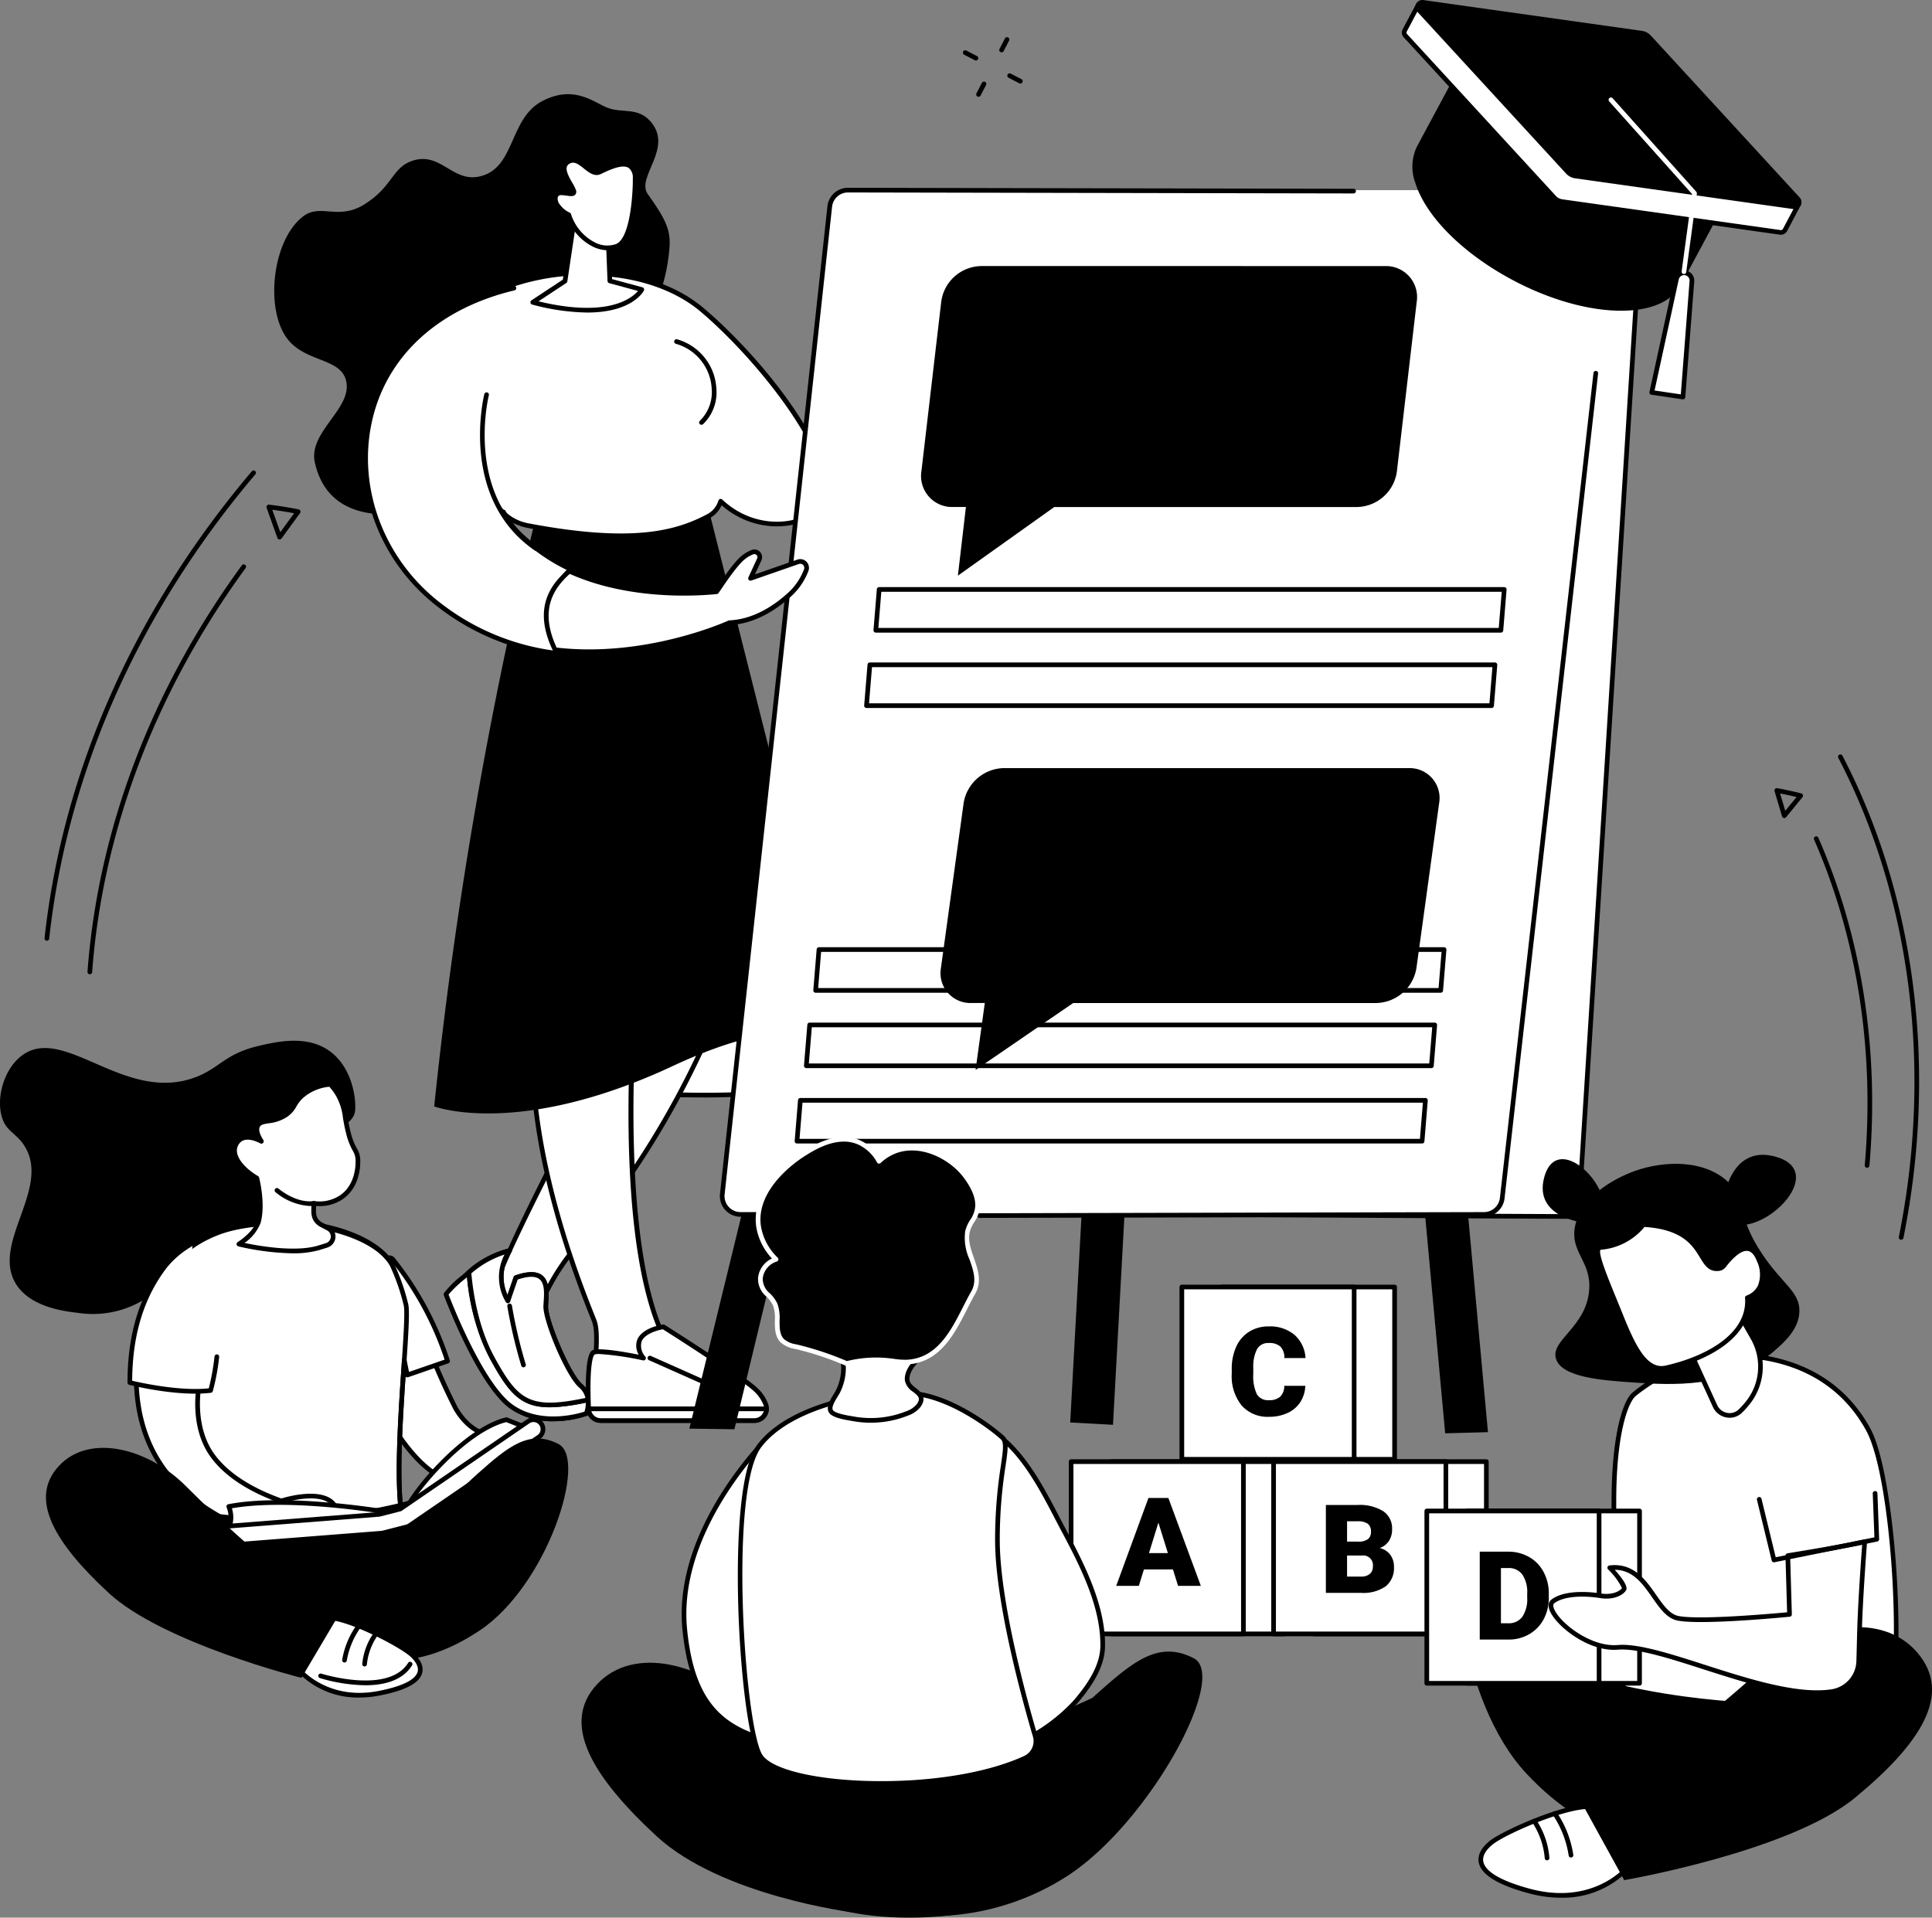 <svg id="Grupo_16" data-name="Grupo 16" xmlns="http://www.w3.org/2000/svg" xmlns:xlink="http://www.w3.org/1999/xlink" width="350" height="347.418" viewBox="0 0 350 347.418">
  <rect x="0" y="0" width="350" height="347.418" fill="#808080" stroke="none"/>
  <defs>
    <clipPath id="clip-path">
      <rect id="Rectángulo_303" data-name="Rectángulo 303" width="350" height="347.418" fill="none"/>
    </clipPath>
  </defs>
  <g id="Grupo_15" data-name="Grupo 15" clip-path="url(#clip-path)">
    <path id="Trazado_529" data-name="Trazado 529" d="M320.042,143.767c-5.453,6.205-4.053,5.051-13.018,12.751-8.035,6.9-34.154,17.258-37.989.089-1.261-5.647,7.021-9.865,5.632-14.952-1.174-4.3-8.139-3.057-11.216-8.37-3.358-5.8-1.82-17.276,3.469-21.291,3.129-2.375,6.333.745,10.978-2.1,5.356-3.285,5.054-6.79,8.906-8,5.066-1.587,7.164,3.983,12.077,2.876,6.571-1.48,5.246-10.611,11.5-13.74,5.876-2.94,9.3.488,11.893,1.375s5.267-.152,7.5,2.323c4.387,4.862-2.641,10.163-.422,13.245,3.371,4.684,4.139,6.61,3.932,9.615-1.051,15.243-13.241,26.181-13.241,26.181" transform="translate(-211.997 -72.801)"/>
    <path id="Trazado_530" data-name="Trazado 530" d="M466.667,971.858s59.727,8.6,64.929-3.331c0,0-2.163-8.941-15.558-10.043s-49.371,13.374-49.371,13.374" transform="translate(-378.072 -776.471)" fill="#fff"/>
    <path id="Trazado_531" data-name="Trazado 531" d="M503.623,973.488c-17.531,0-37.4-2.813-38.82-3.017a.423.423,0,0,1-.1-.811c1.473-.592,36.227-14.5,49.563-13.4,13.543,1.115,15.912,10.273,15.934,10.365a.423.423,0,0,1-.023.268c-2.223,5.1-13.767,6.6-26.557,6.6m-37.1-3.636c9.489,1.248,57.918,7.081,62.817-3.166-.336-1.147-2.979-8.585-15.145-9.586-11.586-.958-40.716,10.044-47.673,12.752" transform="translate(-376.268 -774.665)"/>
    <path id="Trazado_532" data-name="Trazado 532" d="M518.77,855.348S513.662,886.7,486.4,919.084a39.92,39.92,0,0,0-6.2,10.174l-.936,2.214s-6.406-1.107-7.43-4.26,24.832-50.867,24.832-50.867Z" transform="translate(-382.234 -692.964)" fill="#fff"/>
    <path id="Trazado_533" data-name="Trazado 533" d="M477.529,930.091a.436.436,0,0,1-.072-.006c-.272-.047-6.67-1.188-7.76-4.546-1.05-3.233,22.207-46.3,24.862-51.2a.42.42,0,0,1,.08-.1l22.105-21a.422.422,0,0,1,.708.374c-.052.314-5.439,31.841-32.465,63.939a39.464,39.464,0,0,0-6.133,10.066l-.937,2.213a.422.422,0,0,1-.389.258M495.27,874.8c-9.962,18.386-25.469,48.3-24.769,50.476.809,2.489,5.486,3.638,6.773,3.909l.8-1.9a40.311,40.311,0,0,1,6.265-10.281c23.784-28.249,30.713-56.025,32.025-62.245Z" transform="translate(-380.499 -691.161)"/>
    <path id="Trazado_534" data-name="Trazado 534" d="M444.351,1202.6l1.443-4.209c6.452-2.247,5.525,2.615,5.413,5.151s4.031,12.486,6.325,14.437,1.025,5.021,1.025,5.021-7.786,2.861-13.579-1.254-10.07-21.342-10.07-21.342c3.186-5.49,9.744-6.9,9.744-6.9a8.391,8.391,0,0,0-.3,9.1" transform="translate(-352.342 -966.916)"/>
    <path id="Trazado_535" data-name="Trazado 535" d="M450.778,1222.6a13.385,13.385,0,0,1-7.849-2.314c-5.853-4.159-10.06-20.875-10.236-21.585a.425.425,0,0,1,.045-.314c3.242-5.587,9.746-7.046,10.021-7.105a.423.423,0,0,1,.424.671,7.864,7.864,0,0,0-.712,7.763l1.12-3.266a.422.422,0,0,1,.261-.262c2.277-.793,3.876-.8,4.89-.03,1.382,1.053,1.235,3.274,1.127,4.9-.016.248-.032.484-.042.7-.105,2.408,3.993,12.239,6.176,14.1,2.5,2.125,1.156,5.47,1.142,5.5a.423.423,0,0,1-.245.235,19.344,19.344,0,0,1-6.12,1.007m-17.222-23.936c.459,1.778,4.563,17.168,9.862,20.933,5.059,3.6,11.818,1.649,13.007,1.264a4.014,4.014,0,0,0-.971-4.363c-2.432-2.068-6.59-12.107-6.474-14.778.01-.224.026-.467.043-.721.1-1.51.226-3.39-.8-4.167-.735-.56-2.049-.529-3.906.09l-1.376,4.013a.423.423,0,0,1-.766.073,8.824,8.824,0,0,1-.244-8.61c-1.9.625-6.044,2.375-8.38,6.267" transform="translate(-350.538 -965.116)"/>
    <path id="Trazado_536" data-name="Trazado 536" d="M433.962,1229.779c-2.937-5.372-3.912-11.719-4.235-15.517-.883.822-3.481,2.8-4.156,3.965,0,0,6.05,16.224,11.843,20.34s13.579,1.254,13.579,1.254a5.573,5.573,0,0,0,.315-2.491c-10.91,2.356-13.01.381-17.346-7.552" transform="translate(-344.778 -983.739)" fill="#fff"/>
    <path id="Trazado_537" data-name="Trazado 537" d="M443.215,1239.421a13.382,13.382,0,0,1-7.849-2.314c-5.831-4.143-11.745-19.869-11.994-20.537a.422.422,0,0,1,.03-.36,17.279,17.279,0,0,1,3.253-3.215c.4-.341.754-.636.98-.847a.422.422,0,0,1,.709.273c.29,3.4,1.218,9.923,4.185,15.35,4.354,7.965,6.434,9.6,16.886,7.341a.43.43,0,0,1,.335.07.424.424,0,0,1,.174.295,5.977,5.977,0,0,1-.344,2.7.422.422,0,0,1-.245.236,19.344,19.344,0,0,1-6.12,1.007m-18.977-22.95c.711,1.853,6.337,16.194,11.617,19.946,5.055,3.593,11.807,1.652,13,1.265a5.4,5.4,0,0,0,.254-1.641c-10.53,2.206-12.867.294-17.327-7.864a40.159,40.159,0,0,1-4.208-14.856l-.379.321a20.643,20.643,0,0,0-2.962,2.829" transform="translate(-342.974 -981.935)"/>
    <path id="Trazado_538" data-name="Trazado 538" d="M469.043,1220.506a3.8,3.8,0,0,0-1.34-2.53c-2.294-1.951-6.437-11.9-6.326-14.437s1.039-7.4-5.413-5.151l-1.443,4.209a8.391,8.391,0,0,1,.3-9.1,17.469,17.469,0,0,0-7.361,3.942c.323,3.8,1.3,10.145,4.235,15.517,4.336,7.932,6.437,9.907,17.346,7.551" transform="translate(-362.513 -966.916)" fill="#fff"/>
    <path id="Trazado_539" data-name="Trazado 539" d="M460.3,1220.067c-5.287,0-7.435-2.606-10.773-8.713-2.888-5.284-3.925-11.446-4.285-15.683a.422.422,0,0,1,.133-.345,17.728,17.728,0,0,1,7.56-4.046.423.423,0,0,1,.424.671,7.866,7.866,0,0,0-.712,7.764l1.119-3.266a.422.422,0,0,1,.261-.262c2.276-.793,3.876-.8,4.89-.03,1.383,1.054,1.235,3.274,1.127,4.9-.017.248-.032.484-.042.7-.105,2.408,3.993,12.24,6.176,14.1a4.207,4.207,0,0,1,1.486,2.8.423.423,0,0,1-.331.462,34.506,34.506,0,0,1-7.033.95m-14.2-24.261c.309,3.455,1.259,9.824,4.167,15.144,4.3,7.865,6.382,9.555,16.493,7.425a3.352,3.352,0,0,0-1.131-1.879c-2.432-2.068-6.59-12.107-6.474-14.778.01-.225.026-.467.043-.721.1-1.51.226-3.389-.8-4.167-.735-.56-2.049-.53-3.906.09l-1.375,4.013a.423.423,0,0,1-.766.073,8.824,8.824,0,0,1-.243-8.612,17.2,17.2,0,0,0-6.011,3.413" transform="translate(-360.71 -965.112)"/>
    <path id="Trazado_540" data-name="Trazado 540" d="M487,1255.589a.423.423,0,0,1-.4-.3,88.629,88.629,0,0,1-2.526-10.754.422.422,0,1,1,.834-.133,87.5,87.5,0,0,0,2.5,10.635.423.423,0,0,1-.278.53.434.434,0,0,1-.126.019" transform="translate(-392.167 -1007.872)"/>
    <path id="Trazado_541" data-name="Trazado 541" d="M519.343,986.505c-.454-.2.528-5.92-.32-8.343s-10.648-24.408-11.3-47.361,19.262-18.665,19.262-18.665-5.65,53.5,6.161,71.676c0,0-3.948,7.043-13.8,2.693" transform="translate(-411.322 -738.714)" fill="#fff"/>
    <path id="Trazado_542" data-name="Trazado 542" d="M523.521,986.486a15.245,15.245,0,0,1-6.153-1.445c-.436-.192-.426-.7-.312-2.813.1-1.866.238-4.421-.237-5.777-.087-.249-.279-.731-.546-1.4-6.763-16.924-10.388-32.431-10.776-46.091-.209-7.382,1.664-12.771,5.569-16.017,5.792-4.815,13.864-3.147,14.2-3.074a.422.422,0,0,1,.331.458c-.056.533-5.5,53.554,6.1,71.4a.423.423,0,0,1,.014.437,9.6,9.6,0,0,1-8.189,4.319m-5.67-2.157c8.422,3.644,12.25-1.243,12.991-2.365-11.173-17.674-6.651-66.083-6.122-71.333-1.637-.261-8.325-1.022-13.119,2.967-3.691,3.072-5.461,8.233-5.259,15.339.385,13.56,3.99,28.97,10.716,45.8.27.677.466,1.166.559,1.432.53,1.513.387,4.165.283,6.1a17.907,17.907,0,0,0-.049,2.056" transform="translate(-409.517 -736.862)"/>
    <path id="Trazado_543" data-name="Trazado 543" d="M593.437,1280.162a7.235,7.235,0,0,0-1.886-2.707c-2.812-2.578-16.661-11.318-16.661-11.318s-6.923,1-3.588,5.668c0,0-7.182-1.534-8.924-1.081-1.28.333-1.165,6.865-1.014,10.311a2.186,2.186,0,0,0,2.187,2.09H591.39a2.184,2.184,0,0,0,2.047-2.964" transform="translate(-454.718 -1025.767)" fill="#fff"/>
    <path id="Trazado_544" data-name="Trazado 544" d="M589.57,1281.746H561.731a2.605,2.605,0,0,1-2.61-2.494c-.45-10.275.843-10.611,1.33-10.738,1.454-.378,6.082.465,8.161.879a3.165,3.165,0,0,1-.248-2.76c.918-2.152,4.494-2.695,4.646-2.716a.423.423,0,0,1,.286.061c.567.358,13.912,8.79,16.721,11.364a7.676,7.676,0,0,1,1.994,2.864h0a2.579,2.579,0,0,1-.275,2.4,2.62,2.62,0,0,1-2.166,1.145m-28.1-12.486a3.427,3.427,0,0,0-.809.073c-.385.127-1.028,2.357-.7,9.883a1.762,1.762,0,0,0,1.765,1.686H589.57a1.776,1.776,0,0,0,1.468-.776,1.712,1.712,0,0,0,.186-1.611,6.832,6.832,0,0,0-1.779-2.549c-2.6-2.387-15.015-10.268-16.464-11.186-.647.12-3.2.685-3.841,2.187a2.9,2.9,0,0,0,.686,2.792.423.423,0,0,1-.432.659,52.8,52.8,0,0,0-7.921-1.157" transform="translate(-452.899 -1023.964)"/>
    <path id="Trazado_545" data-name="Trazado 545" d="M561.738,1344.427c0,.012,0,.024,0,.036a2.187,2.187,0,0,0,2.187,2.09h27.839a2.2,2.2,0,0,0,2.195-2.126Z" transform="translate(-455.094 -1089.193)" fill="#fff"/>
    <path id="Trazado_546" data-name="Trazado 546" d="M589.969,1345.171H562.13a2.605,2.605,0,0,1-2.609-2.494.465.465,0,0,1,.116-.329.439.439,0,0,1,.3-.148h32.222a.423.423,0,0,1,.423.434,2.628,2.628,0,0,1-2.617,2.536m-29.539-2.125a1.763,1.763,0,0,0,1.7,1.28h27.839a1.785,1.785,0,0,0,1.7-1.28Z" transform="translate(-453.297 -1087.39)"/>
    <path id="Trazado_547" data-name="Trazado 547" d="M631.8,1300.577a.418.418,0,0,1-.171-.037l-13.4-5.964a.422.422,0,0,1,.344-.772l13.395,5.964a.423.423,0,0,1-.172.809" transform="translate(-500.662 -1048.151)"/>
    <path id="Trazado_548" data-name="Trazado 548" d="M432.964,480.4a804.009,804.009,0,0,0-18.629,107.612s15.171,5.78,43.165-7.291,31.7-1.1,31.7-1.1L463.686,478.387Z" transform="translate(-335.675 -387.567)"/>
    <path id="Trazado_549" data-name="Trazado 549" d="M512.782,298.683c-2.8-11.185-14.923-25-22.945-31.731-5.217-4.377-11.73-5.807-15.648-6.272a41.1,41.1,0,0,0-26.483,5.281l4.276,34.055c.42,3.207,3.189,5.475,6.367,6.077,19.65,3.72,27.329,1.137,32.685-1.694a4.544,4.544,0,0,0,2.23-2.719c8.36,7.881,21.031,3.045,19.52-3" transform="translate(-362.71 -210.875)" fill="#fff"/>
    <path id="Trazado_550" data-name="Trazado 550" d="M473.374,306.576a91.956,91.956,0,0,1-16.908-1.854c-3.6-.681-6.292-3.268-6.707-6.437l-4.276-34.057a.422.422,0,0,1,.185-.4,41.9,41.9,0,0,1,26.776-5.347c4.392.522,10.717,2.051,15.861,6.367,7.679,6.442,20.162,20.268,23.084,31.952.56,2.241-.638,4.476-3.205,5.98-4.252,2.492-11.215,2.506-16.547-2.149a4.93,4.93,0,0,1-2.211,2.361c-3.675,1.943-8.253,3.589-16.052,3.59m-27.019-42.187,4.242,33.788c.367,2.8,2.789,5.1,6.026,5.714,18.947,3.588,26.773,1.326,32.408-1.652a4.111,4.111,0,0,0,2.023-2.468.423.423,0,0,1,.694-.185c5.085,4.793,11.9,4.866,16.008,2.459,2.225-1.3,3.276-3.19,2.812-5.046-2.852-11.407-15.5-25.381-22.807-31.51-5.248-4.4-11.918-5.76-15.427-6.176a41.252,41.252,0,0,0-25.981,5.075" transform="translate(-360.907 -209.09)"/>
    <path id="Trazado_551" data-name="Trazado 551" d="M648.178,339.195a.423.423,0,0,1-.278-.741,7.252,7.252,0,0,0,2.13-5.77,8.936,8.936,0,0,0-6.487-8.162.423.423,0,0,1,.178-.826,9.807,9.807,0,0,1,7.151,8.909,7.975,7.975,0,0,1-2.416,6.486.421.421,0,0,1-.278.1" transform="translate(-521.098 -262.235)"/>
    <path id="Trazado_552" data-name="Trazado 552" d="M522.015,217.085l.314,8.018,5.793,1.569s-3.363,6.543-19.757,2.307l5.841-3.858,1.51-10.085Z" transform="translate(-411.854 -174.212)" fill="#fff"/>
    <path id="Trazado_553" data-name="Trazado 553" d="M516.43,229.032a40.212,40.212,0,0,1-9.975-1.448.422.422,0,0,1-.127-.761l5.684-3.754,1.482-9.9a.423.423,0,0,1,.549-.339l6.3,2.05a.422.422,0,0,1,.291.385l.3,7.707,5.493,1.488a.423.423,0,0,1,.265.6c-.109.211-2.164,3.971-10.264,3.971M507.6,227c12.578,3.027,16.916-.567,18.027-1.881l-5.208-1.411a.422.422,0,0,1-.312-.391l-.3-7.723-5.544-1.8-1.436,9.592a.422.422,0,0,1-.185.29Z" transform="translate(-410.049 -172.409)"/>
    <path id="Trazado_554" data-name="Trazado 554" d="M544.269,156.173c-.19-4.238-4.556-1.939-6.417-1.074s-3.491-3.01-5.6-1.909.452,4.006.878,5.268-2.011,0-2.88.576c-.573.38-.671,1.265.128,2.319a4.848,4.848,0,0,0,1.873,1.5c1.156,3.823,5.266,7,8.67,5.715,3.427-1.291,3.358-12.234,3.351-12.4" transform="translate(-429.216 -123.947)" fill="#fff"/>
    <path id="Trazado_555" data-name="Trazado 555" d="M537.5,167.483a6.226,6.226,0,0,1-2.754-.688,9.5,9.5,0,0,1-4.646-5.43,5.415,5.415,0,0,1-1.865-1.557,2.543,2.543,0,0,1-.64-1.966,1.423,1.423,0,0,1,.616-.96,2.936,2.936,0,0,1,1.943-.135,4.849,4.849,0,0,0,.779.073l-.009-.027a7.9,7.9,0,0,0-.572-1.111c-.624-1.09-1.4-2.445-1.076-3.548a1.838,1.838,0,0,1,.975-1.12c1.345-.7,2.523.244,3.47,1,.931.747,1.54,1.182,2.15.9l.307-.144c1.49-.7,3.982-1.879,5.515-.956a2.893,2.893,0,0,1,1.2,2.538h0c.006.135.138,11.394-3.624,12.811a4.98,4.98,0,0,1-1.765.319m-8.358-9.986a.9.9,0,0,0-.464.09.572.572,0,0,0-.25.4,1.757,1.757,0,0,0,.481,1.314,4.471,4.471,0,0,0,1.691,1.362.424.424,0,0,1,.251.271,8.747,8.747,0,0,0,4.271,5.106,4.832,4.832,0,0,0,3.846.336c2.8-1.055,3.128-10.219,3.078-11.984a2.13,2.13,0,0,0-.788-1.851c-1.144-.689-3.469.407-4.717,1l-.311.146c-1.131.526-2.142-.288-3.035-1-1.054-.845-1.752-1.329-2.55-.913a1.011,1.011,0,0,0-.555.608c-.222.757.483,1.99,1,2.89a8.084,8.084,0,0,1,.639,1.26.847.847,0,0,1-.088.856c-.321.386-.913.3-1.6.205a6.816,6.816,0,0,0-.893-.087" transform="translate(-427.411 -122.146)"/>
    <path id="Trazado_556" data-name="Trazado 556" d="M1356.118,1115.813l7.748-.211-5.389-58.836-7.734.681Z" transform="translate(-1094.309 -856.143)"/>
    <rect id="Rectángulo_294" data-name="Rectángulo 294" width="57.453" height="7.764" transform="translate(193.877 257.706) rotate(-86.87)"/>
    <path id="Trazado_557" data-name="Trazado 557" d="M657.819,1117.688l8.165.109,13.449-55.857-7.548-1.817Z" transform="translate(-532.935 -858.863)"/>
    <path id="Trazado_558" data-name="Trazado 558" d="M815.112,368.125c31.281.221,59.013.328,59.013.328a2.04,2.04,0,0,0,1.945-1.906l11.287-178.962c.077-1.21-5.343-4.875-6.556-4.821l-135.272,1.39c-1.041.047.984,5.447.918,6.485L728.259,366.679c-.044.682,46.375,1.159,86.853,1.445" transform="translate(-590.002 -148.066)" fill="#fff"/>
    <path id="Trazado_559" data-name="Trazado 559" d="M872.342,367.071c-.3,0-28.112-.109-59.035-.328-86.262-.61-86.864-1.255-87.153-1.565a.463.463,0,0,1-.119-.33l18.189-176.057a14.012,14.012,0,0,0-.495-2.232c-.614-2.326-.956-3.78-.531-4.358a.659.659,0,0,1,.51-.274l135.286-1.39h.04c1.21,0,4.7,2.348,6.072,3.747.62.632.9,1.116.871,1.524L874.691,364.769a2.459,2.459,0,0,1-2.348,2.3m-145.429-2.5c2.152.3,17.049.837,86.4,1.327,30.923.219,58.735.327,59.012.328a1.611,1.611,0,0,0,1.522-1.51l11.286-178.962s-.007-.281-.79-1.035c-1.6-1.538-4.588-3.337-5.307-3.337h-.018L743.859,182.77a15.093,15.093,0,0,0,.688,3.572,11.158,11.158,0,0,1,.519,2.518Z" transform="translate(-588.199 -146.262)"/>
    <path id="Trazado_560" data-name="Trazado 560" d="M692.49,367.007H827.168a3.324,3.324,0,0,0,3.3-2.964l19.463-178.924a3.323,3.323,0,0,0-3.3-3.683H711.953a3.324,3.324,0,0,0-3.3,2.964L689.185,363.324a3.324,3.324,0,0,0,3.3,3.683" transform="translate(-558.33 -146.99)" fill="#fff"/>
    <path id="Trazado_561" data-name="Trazado 561" d="M932.76,507.415a.423.423,0,0,1,0-.845l91.415-.208a2.9,2.9,0,0,0,2.885-2.588l16.949-149.431a.417.417,0,0,1,.467-.372.422.422,0,0,1,.372.467L1027.9,503.866a3.739,3.739,0,0,1-3.724,3.34l-91.414.208Z" transform="translate(-755.337 -286.767)"/>
    <path id="Trazado_562" data-name="Trazado 562" d="M733.1,365.627H690.688a3.747,3.747,0,0,1-3.725-4.152l19.463-178.924a3.74,3.74,0,0,1,3.724-3.341l91.61.179a.423.423,0,0,1,0,.845h0l-91.609-.179a2.9,2.9,0,0,0-2.883,2.588L687.8,361.567a2.9,2.9,0,0,0,2.884,3.215H733.1a.423.423,0,1,1,0,.845" transform="translate(-556.528 -145.188)"/>
    <path id="Trazado_563" data-name="Trazado 563" d="M889.75,912.178H776.509a.423.423,0,0,1-.421-.457l.607-7.4a.423.423,0,0,1,.421-.388H890.356a.423.423,0,0,1,.421.457l-.606,7.4a.423.423,0,0,1-.421.388m-112.783-.845H889.36l.538-6.552H777.5Z" transform="translate(-628.749 -732.327)"/>
    <path id="Trazado_564" data-name="Trazado 564" d="M880.858,984.117H767.618a.423.423,0,0,1-.421-.457l.606-7.4a.423.423,0,0,1,.421-.388H881.465a.423.423,0,0,1,.421.457l-.607,7.4a.423.423,0,0,1-.422.388m-112.782-.845H880.469l.537-6.553H768.613Z" transform="translate(-621.546 -790.608)"/>
    <path id="Trazado_565" data-name="Trazado 565" d="M871.965,1056.056H758.724a.423.423,0,0,1-.421-.457l.607-7.4a.423.423,0,0,1,.421-.388H872.571a.423.423,0,0,1,.421.457l-.606,7.4a.423.423,0,0,1-.421.388m-112.783-.845H871.575l.537-6.552H759.719Z" transform="translate(-614.34 -848.89)"/>
    <path id="Trazado_566" data-name="Trazado 566" d="M947.179,568.523H833.938a.423.423,0,0,1-.421-.457l.606-7.4a.423.423,0,0,1,.421-.388H947.785a.423.423,0,0,1,.421.457l-.606,7.4a.423.423,0,0,1-.421.388M834.4,567.678H946.789l.538-6.552H834.933Z" transform="translate(-675.275 -453.913)"/>
    <path id="Trazado_567" data-name="Trazado 567" d="M938.287,640.458H825.047a.422.422,0,0,1-.421-.457l.606-7.4a.423.423,0,0,1,.421-.388H938.894a.423.423,0,0,1,.421.457l-.606,7.4a.423.423,0,0,1-.421.388m-112.782-.845H937.9l.537-6.552H826.042Z" transform="translate(-668.072 -512.192)"/>
    <path id="Trazado_568" data-name="Trazado 568" d="M386.109,325.845a32.521,32.521,0,0,1-8.366-5.518c-13.773-11.985,3.433-31.379,3.433-31.379l-5.367-14.023c-32.666,7.8-33.573,42.343-13.229,57.637a43.16,43.16,0,0,0,21.943,8.625c-3.907-7.614-1.124-12.812,1.586-15.341" transform="translate(-282.711 -222.731)" fill="#fff"/>
    <path id="Trazado_569" data-name="Trazado 569" d="M382.664,339.805l-.038,0a43.339,43.339,0,0,1-22.159-8.708c-10.578-7.952-15.735-21.153-13.14-33.63,2.563-12.32,12.231-21.344,26.524-24.757a.423.423,0,1,1,.2.822c-13.962,3.334-23.4,12.121-25.893,24.106-2.53,12.158,2.5,25.026,12.82,32.782a42.6,42.6,0,0,0,20.974,8.467c-3.629-7.7-.464-12.6,1.562-14.709a33.919,33.919,0,0,1-7.9-5.336,16.283,16.283,0,0,1-3.93-4.964.423.423,0,1,1,.756-.379,15.438,15.438,0,0,0,3.729,4.705,31.948,31.948,0,0,0,8.252,5.448.423.423,0,0,1,.124.7c-1.853,1.729-5.707,6.637-1.5,14.84a.422.422,0,0,1-.376.615" transform="translate(-280.851 -220.927)"/>
    <path id="Trazado_570" data-name="Trazado 570" d="M566.9,528.373l-8.625,3,1.587-3.435a.974.974,0,0,0-1.219-1.323,6.146,6.146,0,0,0-1.6.915c-1.7,1.3-4.712,6.043-4.917,6.266-3.782.388-15.983,1.14-26.668-3.732-2.78,2.451-6.276,6.518-2.587,14.24,16.75,1.99,31.577-4.9,31.577-4.9,4.549-.189,8.381-2.8,10.869-5.056a11.649,11.649,0,0,0,3.045-4.446,1.163,1.163,0,0,0-1.459-1.53" transform="translate(-422.315 -426.591)" fill="#fff"/>
    <path id="Trazado_571" data-name="Trazado 571" d="M527.159,543.277a52.6,52.6,0,0,1-6.208-.36.423.423,0,0,1-.331-.238c-3.685-7.714-.5-11.929,2.689-14.739a.423.423,0,0,1,.455-.068c10.469,4.773,22.522,4.083,26.265,3.715.078-.112.2-.29.324-.475.946-1.392,3.16-4.651,4.565-5.725a6.613,6.613,0,0,1,1.714-.976,1.4,1.4,0,0,1,1.748,1.9l-1.17,2.532,7.685-2.676a1.561,1.561,0,0,1,1.653.392,1.585,1.585,0,0,1,.339,1.689,12,12,0,0,1-3.155,4.606c-2.465,2.235-6.378,4.937-11.053,5.161a68.143,68.143,0,0,1-25.52,5.264m-5.875-1.172c16.337,1.86,30.971-4.826,31.117-4.894a.432.432,0,0,1,.161-.039c4.459-.186,8.227-2.793,10.6-4.947a11.159,11.159,0,0,0,2.935-4.285.738.738,0,0,0-.159-.8.716.716,0,0,0-.767-.181l-8.625,3a.423.423,0,0,1-.523-.576l1.587-3.435a.551.551,0,0,0-.69-.749,5.76,5.76,0,0,0-1.491.853c-1.3.991-3.456,4.171-4.379,5.529-.327.481-.424.623-.485.689a.424.424,0,0,1-.268.134c-3.538.363-15.853,1.162-26.635-3.654-2.865,2.587-5.59,6.442-2.381,13.35" transform="translate(-420.444 -424.783)"/>
    <path id="Trazado_572" data-name="Trazado 572" d="M468.178,403.035a.422.422,0,0,1-.239-.074c-13.778-9.483-9.149-28.137-9.1-28.325a.423.423,0,0,1,.818.211c-.047.181-4.526,18.273,8.761,27.417a.423.423,0,0,1-.24.771" transform="translate(-371.093 -303.256)"/>
    <path id="Trazado_573" data-name="Trazado 573" d="M1359.132,59.5l-8.281,15.414c-3.359,6.331,4.453,16.991,17.447,23.81s26.251,7.213,29.609.882l8.281-15.414Z" transform="translate(-1093.766 -48.204)"/>
    <path id="Trazado_574" data-name="Trazado 574" d="M1385.633,102.695c-5.575,0-12.512-1.811-19.352-5.4-9.163-4.808-16.039-11.624-17.945-17.789a8.4,8.4,0,0,1,.321-6.594l8.283-15.416a.423.423,0,0,1,.568-.174l47.056,24.691a.422.422,0,0,1,.176.574L1396.459,98c-1.664,3.138-5.66,4.693-10.826,4.693m-28.147-44.429L1349.4,73.31a7.59,7.59,0,0,0-.26,5.946c1.815,5.867,8.7,12.654,17.531,17.29,12.767,6.7,25.795,7.174,29.04,1.058l8.08-15.04Z" transform="translate(-1091.945 -46.401)"/>
    <path id="Trazado_575" data-name="Trazado 575" d="M1401.759,35.7l-18.706-22.9a2.355,2.355,0,0,0-1.406-.738L1352.08,9.633l-9.608-5.041-2.459,4.636a.82.82,0,0,0,.121.956l26.953,29.325a2.356,2.356,0,0,0,1.406.738l39.553,5.572a.829.829,0,0,0,.861-.44l2.459-4.636Z" transform="translate(-1085.535 -3.72)" fill="#fff"/>
    <path id="Trazado_576" data-name="Trazado 576" d="M1406.367,44.446a1.294,1.294,0,0,1-.182-.013l-39.553-5.571a2.787,2.787,0,0,1-1.658-.87L1338.02,8.666a1.242,1.242,0,0,1-.183-1.44l2.459-4.636a.424.424,0,0,1,.57-.176l9.531,5,29.482,2.421a2.8,2.8,0,0,1,1.682.873l18.668,22.854,9.531,5a.423.423,0,0,1,.177.572l-2.459,4.636a1.25,1.25,0,0,1-1.111.673M1340.845,3.358l-2.262,4.264a.4.4,0,0,0,.059.471L1365.6,37.42a1.936,1.936,0,0,0,1.154.605L1406.3,43.6a.411.411,0,0,0,.429-.219l2.26-4.261-9.232-4.844a.42.42,0,0,1-.131-.107l-18.706-22.9a1.927,1.927,0,0,0-1.137-.587l-29.544-2.425a.427.427,0,0,1-.162-.047Z" transform="translate(-1083.732 -1.917)"/>
    <path id="Trazado_577" data-name="Trazado 577" d="M1421.741,37.87,1394.788,8.544a2.355,2.355,0,0,0-1.406-.738l-39.554-5.572a.84.84,0,0,0-.74,1.4l26.953,29.326a2.356,2.356,0,0,0,1.406.738L1421,39.266a.84.84,0,0,0,.74-1.4" transform="translate(-1096.03 -1.803)"/>
    <path id="Trazado_578" data-name="Trazado 578" d="M1419.322,37.894a1.324,1.324,0,0,1-.182-.013l-39.553-5.572a2.781,2.781,0,0,1-1.658-.87L1350.975,2.114a1.244,1.244,0,0,1-.185-1.435,1.253,1.253,0,0,1,1.3-.665l39.554,5.572a2.785,2.785,0,0,1,1.659.87l26.953,29.326a1.263,1.263,0,0,1-.928,2.113M1351.9.845a.41.41,0,0,0-.362.226.4.4,0,0,0,.059.47l26.953,29.325a1.934,1.934,0,0,0,1.154.605l39.554,5.572a.412.412,0,0,0,.43-.221.4.4,0,0,0-.059-.47L1392.675,7.027a1.939,1.939,0,0,0-1.153-.605L1351.967.85a.5.5,0,0,0-.068,0" transform="translate(-1094.228 0)"/>
    <path id="Trazado_579" data-name="Trazado 579" d="M1582.241,260.326a1.418,1.418,0,0,0-1.59,1.1l-4.478,20.554,5.651.828,1.621-20.973a1.417,1.417,0,0,0-1.205-1.513" transform="translate(-1276.943 -210.892)" fill="#fff"/>
    <path id="Trazado_580" data-name="Trazado 580" d="M1580.02,281.429a.418.418,0,0,1-.061,0l-5.651-.828a.423.423,0,0,1-.352-.508l4.478-20.554a1.838,1.838,0,0,1,3.63.533l-1.621,20.973a.423.423,0,0,1-.421.39m-5.142-1.6,4.756.7L1581.22,260a.993.993,0,0,0-1.961-.287Z" transform="translate(-1275.139 -209.087)"/>
    <path id="Trazado_581" data-name="Trazado 581" d="M1548.664,125.031a.444.444,0,0,1-.057,0,.423.423,0,0,1-.362-.476l1.9-14-15.016-16.791a.423.423,0,1,1,.63-.564L1550.9,110.13a.422.422,0,0,1,.1.338l-1.922,14.2a.422.422,0,0,1-.418.366" transform="translate(-1243.6 -75.387)" fill="#fff"/>
    <path id="Trazado_582" data-name="Trazado 582" d="M42.931,534.073l-.046,0a.423.423,0,0,1-.374-.466c3.3-30.251,16.291-59.5,37.56-84.592a.423.423,0,0,1,.645.546c-21.16,24.96-34.08,54.054-37.364,84.137a.422.422,0,0,1-.42.377" transform="translate(-34.438 -363.648)"/>
    <path id="Trazado_583" data-name="Trazado 583" d="M83.91,612.821h-.032a.423.423,0,0,1-.39-.453c1.916-25.746,11.585-51.207,27.96-73.629a.423.423,0,0,1,.683.5c-16.283,22.294-25.9,47.6-27.8,73.193a.423.423,0,0,1-.421.391" transform="translate(-67.637 -436.321)"/>
    <path id="Trazado_584" data-name="Trazado 584" d="M256.651,487.875a.366.366,0,0,1-.06,0,.422.422,0,0,1-.338-.276l-1.956-5.461a.423.423,0,0,1,.446-.562c2.674.308,5.334.85,5.361.855a.423.423,0,0,1,.257.663l-3.368,4.612a.424.424,0,0,1-.341.173m-1.327-5.381,1.456,4.065,2.506-3.431c-.83-.156-2.352-.426-3.962-.635" transform="translate(-206 -390.145)"/>
    <path id="Trazado_585" data-name="Trazado 585" d="M1812.342,1153.185a.4.4,0,0,1-.083-.008.422.422,0,0,1-.331-.5c.408-2.032.777-4.1,1.1-6.144a.423.423,0,1,1,.835.131c-.323,2.056-.695,4.135-1.1,6.179a.423.423,0,0,1-.414.34" transform="translate(-1467.934 -928.581)"/>
    <path id="Trazado_586" data-name="Trazado 586" d="M1766.5,801.8a.45.45,0,0,1-.066-.005.423.423,0,0,1-.352-.483c4.47-28.466.187-57.1-12.06-80.635a.423.423,0,1,1,.75-.39c12.329,23.692,16.642,52.514,12.145,81.157a.423.423,0,0,1-.417.357" transform="translate(-1420.987 -583.361)"/>
    <path id="Trazado_587" data-name="Trazado 587" d="M1740.565,858.232l-.037,0a.422.422,0,0,1-.384-.458c1.807-20.743-1.365-41.136-9.173-58.972a.423.423,0,1,1,.774-.339c7.865,17.966,11.06,38.5,9.241,59.385a.423.423,0,0,1-.421.386" transform="translate(-1402.324 -646.671)"/>
    <path id="Trazado_588" data-name="Trazado 588" d="M1695.01,757.551a.423.423,0,0,1-.4-.3l-1.36-4.568a.423.423,0,0,1,.476-.537c2.182.373,4.344.936,4.365.942a.423.423,0,0,1,.22.676l-2.969,3.633a.422.422,0,0,1-.328.155m-.759-4.453.937,3.145,2.043-2.5c-.67-.163-1.788-.421-2.98-.645" transform="translate(-1371.775 -609.348)"/>
    <path id="Trazado_589" data-name="Trazado 589" d="M931.964,80.542a.422.422,0,0,1-.375-.617l.994-1.916a.423.423,0,0,1,.75.39l-.994,1.916a.422.422,0,0,1-.375.228" transform="translate(-754.692 -63.014)"/>
    <path id="Trazado_590" data-name="Trazado 590" d="M953.956,38.161a.423.423,0,0,1-.375-.617l.994-1.916a.423.423,0,0,1,.75.39l-.994,1.916a.422.422,0,0,1-.375.228" transform="translate(-772.509 -28.68)"/>
    <path id="Trazado_591" data-name="Trazado 591" d="M963.64,71.854a.42.42,0,0,1-.194-.047l-1.916-.994a.423.423,0,1,1,.39-.75l1.916.994a.423.423,0,0,1-.2.8" transform="translate(-778.803 -56.722)"/>
    <path id="Trazado_592" data-name="Trazado 592" d="M921.258,49.861a.421.421,0,0,1-.194-.047l-1.916-.994a.423.423,0,1,1,.39-.75l1.916.994a.423.423,0,0,1-.2.8" transform="translate(-744.467 -38.905)"/>
    <rect id="Rectángulo_295" data-name="Rectángulo 295" width="31.213" height="31.213" transform="translate(201.37 264.798)" fill="#fff"/>
    <path id="Trazado_593" data-name="Trazado 593" d="M1090.11,1424.635H1058.9a.422.422,0,0,1-.422-.423V1393a.422.422,0,0,1,.422-.423h31.213a.422.422,0,0,1,.422.423v31.213a.422.422,0,0,1-.422.423m-30.791-.845h30.368v-30.368h-30.368Z" transform="translate(-857.527 -1128.201)"/>
    <rect id="Rectángulo_296" data-name="Rectángulo 296" width="31.213" height="31.213" transform="translate(194.04 264.798)" fill="#fff"/>
    <path id="Trazado_594" data-name="Trazado 594" d="M1051.5,1424.635h-31.213a.423.423,0,0,1-.423-.423V1393a.423.423,0,0,1,.423-.423H1051.5a.422.422,0,0,1,.423.423v31.213a.422.422,0,0,1-.423.423m-30.791-.845h30.368v-30.368h-30.368Z" transform="translate(-826.245 -1128.201)"/>
    <path id="Trazado_595" data-name="Trazado 595" d="M1075.408,1442.455h-5.26l-.919,2.975h-4.1l5.84-15.923h3.609l5.884,15.923h-4.124Zm-4.341-2.964h3.423l-1.717-5.523Z" transform="translate(-862.918 -1158.12)"/>
    <rect id="Rectángulo_297" data-name="Rectángulo 297" width="31.213" height="31.213" transform="translate(221.433 233.166)" fill="#fff"/>
    <path id="Trazado_596" data-name="Trazado 596" d="M1195.79,1258.017h-31.213a.422.422,0,0,1-.423-.422v-31.214a.422.422,0,0,1,.423-.423h31.213a.423.423,0,0,1,.423.423v31.214a.423.423,0,0,1-.423.422m-30.791-.845h30.368V1226.8H1165Z" transform="translate(-943.144 -993.215)"/>
    <rect id="Rectángulo_298" data-name="Rectángulo 298" width="31.213" height="31.213" transform="translate(214.103 233.166)" fill="#fff"/>
    <path id="Trazado_597" data-name="Trazado 597" d="M1157.178,1258.017h-31.213a.422.422,0,0,1-.423-.422v-31.214a.422.422,0,0,1,.423-.423h31.213a.422.422,0,0,1,.422.423v31.214a.422.422,0,0,1-.422.422m-30.791-.845h30.368V1226.8h-30.368Z" transform="translate(-911.862 -993.215)"/>
    <path id="Trazado_598" data-name="Trazado 598" d="M1188.7,1276.56a5.815,5.815,0,0,1-.9,2.936,5.411,5.411,0,0,1-2.3,1.974,7.835,7.835,0,0,1-3.385.7,6.253,6.253,0,0,1-4.943-2.045,8.444,8.444,0,0,1-1.8-5.775v-.787a9.631,9.631,0,0,1,.815-4.1,6.173,6.173,0,0,1,2.346-2.713,6.55,6.55,0,0,1,3.543-.956,6.866,6.866,0,0,1,4.659,1.525,6.03,6.03,0,0,1,2,4.205h-3.828a2.851,2.851,0,0,0-.733-2.089,3.015,3.015,0,0,0-2.1-.634,2.293,2.293,0,0,0-2.1,1.072,6.892,6.892,0,0,0-.7,3.423v1.127a7.621,7.621,0,0,0,.64,3.642,2.341,2.341,0,0,0,2.2,1.094,2.949,2.949,0,0,0,2.024-.623,2.647,2.647,0,0,0,.744-1.979Z" transform="translate(-952.23 -1025.491)"/>
    <rect id="Rectángulo_299" data-name="Rectángulo 299" width="31.213" height="31.213" transform="translate(238.054 264.798)" fill="#fff"/>
    <path id="Trazado_599" data-name="Trazado 599" d="M1283.342,1424.635h-31.213a.423.423,0,0,1-.422-.423V1393a.423.423,0,0,1,.422-.423h31.213a.422.422,0,0,1,.422.423v31.213a.422.422,0,0,1-.422.423m-30.79-.845h30.368v-30.368h-30.368Z" transform="translate(-1014.075 -1128.201)"/>
    <rect id="Rectángulo_300" data-name="Rectángulo 300" width="31.213" height="31.213" transform="translate(230.724 264.798)" fill="#fff"/>
    <path id="Trazado_600" data-name="Trazado 600" d="M1244.728,1424.635h-31.214a.422.422,0,0,1-.423-.423V1393a.422.422,0,0,1,.423-.423h31.214a.422.422,0,0,1,.422.423v31.213a.422.422,0,0,1-.422.423m-30.791-.845h30.368v-30.368h-30.368Z" transform="translate(-982.791 -1128.201)"/>
    <path id="Trazado_601" data-name="Trazado 601" d="M1265.21,1452.108v-15.923h5.719a8.1,8.1,0,0,1,4.676,1.126,3.749,3.749,0,0,1,1.6,3.27,3.792,3.792,0,0,1-.568,2.111,3.316,3.316,0,0,1-1.673,1.29,3.354,3.354,0,0,1,1.913,1.225,3.561,3.561,0,0,1,.667,2.187,4.216,4.216,0,0,1-1.482,3.516,7.048,7.048,0,0,1-4.391,1.2Zm3.839-9.285h2a2.844,2.844,0,0,0,1.794-.461,1.635,1.635,0,0,0,.536-1.327,1.716,1.716,0,0,0-.579-1.453,3.1,3.1,0,0,0-1.87-.444h-1.881Zm0,2.515v3.817h2.516a2.39,2.39,0,0,0,1.6-.476,1.664,1.664,0,0,0,.558-1.34,1.765,1.765,0,0,0-1.979-2Z" transform="translate(-1025.015 -1163.53)"/>
    <path id="Trazado_602" data-name="Trazado 602" d="M658.727,1624.326s33.1,13.9,73.318-5.246c0,0,9.382,39.169-32.24,40.028-36.177.746-41.044-27.356-41.078-34.782" transform="translate(-533.67 -1311.704)"/>
    <path id="Trazado_603" data-name="Trazado 603" d="M868.574,1612.969s22.728-23.436,29.311-29.287,11.143-9.638,17.474-6.371-7.885,29.438-22.531,39.195a45.467,45.467,0,0,1-29.911,7.264Z" transform="translate(-699.096 -1276.887)"/>
    <path id="Trazado_604" data-name="Trazado 604" d="M619.045,1621.609l-15.058,10.373s-23.781-2.986-35.494-13.819-17.393-20.385-10.762-27.5,19.253-3.777,27.328,4.247,21.831,21.572,33.986,26.695" transform="translate(-449.566 -1285.528)"/>
    <path id="Trazado_605" data-name="Trazado 605" d="M668.533,1368.59s-17.534,16.572-15.68,35.362c1.616,16.375,8.973,20.189,25.48,21.752l10.631-7.93s-18.23-8.842-16.131-29.585Z" transform="translate(-528.8 -1108.769)" fill="#fff"/>
    <path id="Trazado_606" data-name="Trazado 606" d="M676.538,1424.324l-.04,0c-16.193-1.534-24.193-5.236-25.86-22.13-1.853-18.779,15.633-35.544,15.811-35.711a.422.422,0,0,1,.7.217l4.3,19.6a.427.427,0,0,1,.008.133c-2.046,20.215,15.715,29.075,15.895,29.162a.423.423,0,0,1,.068.719l-10.631,7.93a.422.422,0,0,1-.253.084m-10.047-56.694c-2.92,2.984-16.64,17.974-15.012,34.478,1.613,16.351,9,19.829,24.937,21.358l9.97-7.436c-3.157-1.783-17.618-11.024-15.774-29.617Z" transform="translate(-527.005 -1106.965)"/>
    <path id="Trazado_607" data-name="Trazado 607" d="M954.038,1409.1c.1-7.09-3.5-14.336-7.057-20.979-2.73-5.1-6.263-12.83-11.443-16.879-1.54-1.2-4.061,14.5-4.115,15.912-.529,13.878-.535,27.331-.034,41.161a15.752,15.752,0,0,0,6.03-1.1,32.308,32.308,0,0,0,11.613-7.938c2.9-3.352,4.957-6.7,5.006-10.179" transform="translate(-754.27 -1110.862)" fill="#fff"/>
    <path id="Trazado_608" data-name="Trazado 608" d="M930.126,1426.951c-.2,0-.4-.007-.576-.023a.422.422,0,0,1-.385-.406c-.5-13.9-.493-27.373.033-41.193.024-.619,2.1-15.4,4.063-16.316a.685.685,0,0,1,.734.087c4.541,3.549,7.781,9.778,10.385,14.784.407.781.8,1.53,1.17,2.229,3.65,6.817,7.206,14.068,7.106,21.184-.044,3.156-1.667,6.477-5.108,10.45a32.372,32.372,0,0,1-11.764,8.049,17.007,17.007,0,0,1-5.66,1.154m-.13-.846a16.1,16.1,0,0,0,5.453-1.083,31.564,31.564,0,0,0,11.462-7.827c3.3-3.815,4.861-6.964,4.9-9.909.1-6.915-3.408-14.054-7.006-20.774-.376-.7-.766-1.453-1.175-2.237-2.551-4.9-5.722-11-10.079-14.447-1.2,1.074-3.433,13.544-3.509,15.534-.521,13.671-.536,27-.047,40.743" transform="translate(-752.468 -1109.056)"/>
    <path id="Trazado_609" data-name="Trazado 609" d="M757.928,1395.374a3.367,3.367,0,0,0,1.8-4.009c-1.952-6.635-6.836-24.348-6.836-35.52,0-12.345,2.462-17.108.917-18.513s-8.727-7.1-15.644-7.955-22.544,1.734-28.4,9.428-3.282,49.493.02,55.947c3.11,6.078,33.149,7.567,48.135.622" transform="translate(-572.199 -1076.872)" fill="#fff"/>
    <path id="Trazado_610" data-name="Trazado 610" d="M730.058,1398.641c-10.959,0-20.672-2.036-22.436-5.484-1.657-3.237-3.157-15.141-3.489-27.689-.186-7-.214-23.81,3.508-28.706,6.005-7.9,21.932-10.444,28.784-9.592,6.654.825,13.717,6.1,15.876,8.062.934.85.71,2.4.263,5.476a86.084,86.084,0,0,0-1.042,13.35c0,11.037,4.769,28.434,6.819,35.4a3.811,3.811,0,0,1-2.031,4.511c-6.984,3.236-17.059,4.671-26.253,4.671m3.455-70.786c-7.518,0-20.1,2.708-25.2,9.418-5.822,7.657-3.124,49.277.06,55.5,1.379,2.7,9.115,4.691,19.249,4.965,10.974.294,21.567-1.4,28.332-4.533a2.962,2.962,0,0,0,1.576-3.506c-2.061-7-6.854-24.493-6.854-35.64a86.864,86.864,0,0,1,1.05-13.472c.379-2.608.607-4.182.005-4.729-2.1-1.912-8.975-7.05-15.411-7.849a23.216,23.216,0,0,0-2.808-.154m22.621,65.732h0Z" transform="translate(-570.405 -1075.085)"/>
    <path id="Trazado_611" data-name="Trazado 611" d="M786.955,1176.73a21.335,21.335,0,0,1,.661,4.583,9.641,9.641,0,0,1-1.006,4.176c-.4.818-1.8,2.543-1.315,3.534.445.913,3.219,1.266,4.121,1.43a17.611,17.611,0,0,0,9.746-.99,4.5,4.5,0,0,0,2.078-1.431c1.667-2.385-1.86-2.65-2.081-4.542-.158-1.352.842-2.745,1.747-3.635,2.079-2.045,4.073-4.352,4.827-7.168a19.032,19.032,0,0,0,.484-3.475c.407-5.287.474-12.228-4.289-15.813a6.034,6.034,0,0,0-2.538-.913c-6.856-1.33-15.243.942-15.807,9.314a18.949,18.949,0,0,0,.6,5.3c.687,3.133,1.982,6.378,2.77,9.628" transform="translate(-634.802 -933.404)" fill="#fff"/>
    <path id="Trazado_612" data-name="Trazado 612" d="M790.762,1189.319a18.124,18.124,0,0,1-3.225-.288c-.1-.019-.227-.039-.37-.063-1.725-.287-3.6-.67-4.056-1.6-.473-.97.338-2.285.929-3.245.155-.252.3-.489.387-.661a9.223,9.223,0,0,0,.962-3.981,20.912,20.912,0,0,0-.648-4.492c-.367-1.514-.854-3.053-1.325-4.542-.531-1.679-1.079-3.416-1.448-5.095a19.369,19.369,0,0,1-.611-5.421,9.785,9.785,0,0,1,3.8-7.437c3.048-2.345,7.724-3.192,12.509-2.264a6.313,6.313,0,0,1,2.712.99c4.749,3.574,4.918,10.186,4.457,16.183a19.39,19.39,0,0,1-.5,3.552c-.8,2.992-2.946,5.4-4.939,7.36-.541.533-1.783,1.918-1.624,3.284.069.593.606,1.017,1.174,1.466.867.685,2.055,1.622.834,3.368a4.893,4.893,0,0,1-2.264,1.58,17.961,17.961,0,0,1-6.757,1.3m3.188-38.6a13.717,13.717,0,0,0-8.277,2.448,8.973,8.973,0,0,0-3.472,6.824,18.66,18.66,0,0,0,.594,5.184c.36,1.641.879,3.282,1.428,5.021.475,1.5.966,3.056,1.34,4.6a21.712,21.712,0,0,1,.672,4.673,9.971,9.971,0,0,1-1.049,4.372c-.1.208-.252.45-.425.731-.461.749-1.158,1.879-.889,2.431.3.613,2.659,1.005,3.435,1.134.148.024.277.046.382.065a17.283,17.283,0,0,0,9.511-.966,4.153,4.153,0,0,0,1.891-1.282c.732-1.048.325-1.438-.665-2.22a3.2,3.2,0,0,1-1.489-2.031c-.2-1.737,1.241-3.366,1.871-3.985,1.911-1.881,3.966-4.18,4.715-6.977a18.8,18.8,0,0,0,.471-3.4c.444-5.768.3-12.114-4.123-15.443a5.655,5.655,0,0,0-2.364-.836,18.718,18.718,0,0,0-3.556-.344" transform="translate(-632.999 -931.567)"/>
    <path id="Trazado_613" data-name="Trazado 613" d="M743.634,1127.2a21.46,21.46,0,0,0-4.244.64,55.147,55.147,0,0,0-9.219-3.062,4.723,4.723,0,0,1-2.47-1.1c-1.555-1.666-.4-4.544-1.258-6.535-.785-1.809-2.88-2.474-2.676-4.822a4.053,4.053,0,0,1,2.832-3.365,10.789,10.789,0,0,1-3.15-5.875c-1.062-6.914,6.317-12.023,7.908-13.047,1.878-1.209,6.3-4.053,10.341-2.233a8.006,8.006,0,0,1,3.561,3.394,8.8,8.8,0,0,1,3.065-1.9c4.549-1.618,9.96,1,12.678,4.7,1.115,1.519,2.2,3.433,2.095,5.388-.11,2.031-1.425,2.763-1.826,4.569-.816,3.68,3.128,7.406,1.034,11.049-2.737,4.763-5.031,12.162-11.938,12.563a19.7,19.7,0,0,1-3.3-.265,21.455,21.455,0,0,0-3.435-.1" transform="translate(-586.02 -880.804)"/>
    <path id="Trazado_614" data-name="Trazado 614" d="M737.581,1126.444a.424.424,0,0,1-.168-.035,54.851,54.851,0,0,0-9.149-3.039,5.079,5.079,0,0,1-2.681-1.223c-1.005-1.077-1.005-2.538-1-3.952a6.951,6.951,0,0,0-.333-2.7,5.771,5.771,0,0,0-1.188-1.6,4.141,4.141,0,0,1-1.521-3.422,4.366,4.366,0,0,1,2.52-3.483,10.9,10.9,0,0,1-2.835-5.656c-1.071-6.97,5.927-12.069,8.1-13.466,1.942-1.25,6.49-4.178,10.743-2.264a8.071,8.071,0,0,1,3.486,3.125,9.06,9.06,0,0,1,2.825-1.641c4.944-1.759,10.471,1.186,13.16,4.85,1.556,2.12,2.268,3.971,2.176,5.66a5.615,5.615,0,0,1-1.006,2.8,5.907,5.907,0,0,0-.828,1.835c-.334,1.507.2,3.037.759,4.656.735,2.118,1.5,4.308.23,6.511-.485.843-.952,1.763-1.446,2.737-2.307,4.544-4.921,9.694-10.834,10.038a13.929,13.929,0,0,1-2.589-.171c-.26-.034-.52-.067-.78-.1a21.1,21.1,0,0,0-7.528.526.433.433,0,0,1-.1.013m-.519-40.63c-3,0-5.874,1.849-7.285,2.757-1.468.945-8.738,5.994-7.719,12.627a10.272,10.272,0,0,0,3.03,5.64.422.422,0,0,1-.163.7,3.655,3.655,0,0,0-2.546,3,3.377,3.377,0,0,0,1.3,2.772,6.506,6.506,0,0,1,1.346,1.846,7.649,7.649,0,0,1,.4,3.04c0,1.307,0,2.542.777,3.374a4.36,4.36,0,0,0,2.232.971,55.806,55.806,0,0,1,9.184,3.034,21.932,21.932,0,0,1,7.69-.512c.265.029.53.064.8.1a13.132,13.132,0,0,0,2.432.165c5.428-.315,7.926-5.236,10.129-9.577.5-.984.971-1.913,1.467-2.775,1.074-1.869.409-3.785-.3-5.814a9.457,9.457,0,0,1-.785-5.117,6.666,6.666,0,0,1,.93-2.088,4.858,4.858,0,0,0,.886-2.412c.081-1.486-.578-3.16-2.013-5.115-2.544-3.466-7.8-6.118-12.2-4.553a8.328,8.328,0,0,0-2.917,1.807.422.422,0,0,1-.656-.1,7.438,7.438,0,0,0-3.368-3.219,6.4,6.4,0,0,0-2.655-.554m4.763,39.567h0Z" transform="translate(-584.211 -878.989)" fill="#fff"/>
    <path id="Trazado_615" data-name="Trazado 615" d="M38.317,1043c-1.742-.162-4.619.771-9.784-4.688a17.843,17.843,0,0,1-14.265,4.2c-2.222-.276-8.923-.927-11.522-5.505-4.168-7.342,6.476-17.143,1.7-24.739-1.539-2.448-3.376-2.594-4.148-5.393-1-3.62.55-8.9,3.941-11.2,7.625-5.172,18.467,8.852,31.111,4.148,4.5-1.673,5.333-4.269,11.584-5.716,3.372-.78,9.144-2.116,13.3,1.36,3.46,2.891,4.19,7.762,4.124,9.8a3.557,3.557,0,0,1-.163,1.211c-.8,2.258-4.3,2.678-6.182,8.741-2.8,9-9.034,28.763-19.7,27.773" transform="translate(0 -804.641)"/>
    <path id="Trazado_616" data-name="Trazado 616" d="M381.947,1232.644s-5.462,2.1-9.45-4.641c-2.965-5.015-9.652-24.322-12.28-27.011s-2.3,24.32-2.3,24.32,5.7,13.121,13.276,15.734,10.756-8.4,10.756-8.4" transform="translate(-289.956 -972.836)" fill="#fff"/>
    <path id="Trazado_617" data-name="Trazado 617" d="M371.653,1240.065a7.355,7.355,0,0,1-2.4-.424c-7.664-2.643-13.29-15.422-13.526-15.964a.436.436,0,0,1-.035-.164c0-.059-.069-5.98.122-11.932.394-12.295,1.455-12.735,1.965-12.946a.82.82,0,0,1,.94.258c1.538,1.575,4.317,8.389,7.005,14.979a125.762,125.762,0,0,0,5.337,12.113c3.761,6.362,8.883,4.481,8.934,4.461a.423.423,0,0,1,.558.512c-.073.254-1.844,6.247-5.945,8.375a6.336,6.336,0,0,1-2.954.733m-15.119-16.649c.482,1.074,5.975,13.006,12.993,15.426a5.752,5.752,0,0,0,4.688-.259c2.983-1.547,4.689-5.516,5.283-7.146-1.735.316-5.956.407-9.166-5.023a125.556,125.556,0,0,1-5.392-12.224c-2.533-6.211-5.4-13.251-6.827-14.707a.566.566,0,0,0-.047-.044c-1.126.922-1.662,12.819-1.532,23.976" transform="translate(-288.154 -971.032)"/>
    <path id="Trazado_618" data-name="Trazado 618" d="M192.39,1193.84l7.3-2.526a58.193,58.193,0,0,0-9.886-18.389.83.83,0,0,0-.988-.263c-6.382-7.775-30.653-10.238-39.285,1.609-5.648,7.753-2.444,18.673.172,27.591A61.209,61.209,0,0,0,161.669,1224a77.672,77.672,0,0,0,30.033-3.271c-1.528-5.873-.5-19.814.146-29.565Z" transform="translate(-118.603 -944.723)" fill="#fff"/>
    <path id="Trazado_619" data-name="Trazado 619" d="M166.657,1222.909c-2.274,0-4.548-.1-6.808-.3a.422.422,0,0,1-.286-.148,61.228,61.228,0,0,1-12.05-22.293c-2.62-8.929-5.879-20.038-.109-27.958,3.675-5.044,10.675-8.078,19.2-8.324,8.631-.255,17.022,2.41,20.573,6.488a1.248,1.248,0,0,1,1.17.478,58.449,58.449,0,0,1,9.955,18.517.423.423,0,0,1-.263.533l-7.3,2.527a.423.423,0,0,1-.348-.033.417.417,0,0,1-.106-.087c-.621,9.338-1.325,21.262.038,26.5a.422.422,0,0,1-.283.51,78.375,78.375,0,0,1-16.168,3.251c-2.394.222-4.807.333-7.219.333m-6.561-1.123a77.243,77.243,0,0,0,29.317-3.15c-1.343-5.878-.487-18.641.142-28.016l.086-1.292a.423.423,0,0,1,.394-.394.431.431,0,0,1,.442.338l.446,2.2,6.447-2.232a57.541,57.541,0,0,0-9.684-17.865.413.413,0,0,0-.5-.132.422.422,0,0,1-.485-.124c-3.289-4.007-11.55-6.632-20.072-6.387-8.266.238-15.025,3.146-18.545,7.977-5.525,7.584-2.331,18.471.235,27.219a60.365,60.365,0,0,0,11.774,21.855" transform="translate(-116.819 -942.916)"/>
    <path id="Trazado_620" data-name="Trazado 620" d="M130.845,1243.944s2.675-8.95,10.144-3.925a7.589,7.589,0,0,1,2.385,2.628c1.787,3.486-1.343,6.663-2.1,12.242-.127.94-.89,6.587,1.927,11.27,3.741,6.221,12.716,8.945,13.036,9.127,0,0,7.481-2.445,9.649.8s-.417,2.475-3.046,2.708-14.315,2.1-16.769,0-20.217-8.589-15.227-34.847" transform="translate(-105.292 -1003.366)" fill="#fff"/>
    <path id="Trazado_621" data-name="Trazado 621" d="M149.455,1278.393c-2.551,0-4.528-.293-5.455-1.088a14.288,14.288,0,0,0-1.541-1c-4.988-3.017-18.237-11.031-13.827-34.242,0-.015.006-.029.01-.042.052-.175,1.317-4.294,4.568-5.459,1.853-.664,3.944-.225,6.217,1.3a8.014,8.014,0,0,1,2.525,2.786c1.17,2.282.382,4.448-.531,6.956a25.837,25.837,0,0,0-1.524,5.536c-.262,1.936-.6,6.882,1.87,11,1.494,2.485,4.868,6.031,12.455,8.808l.237.088c1.124-.345,7.813-2.231,9.981,1.009.828,1.237,1.055,2,.761,2.565-.372.709-1.373.723-2.641.741-.481.007-.978.014-1.48.059-.41.036-1.045.114-1.848.211a87.054,87.054,0,0,1-9.779.777m-20-36.153c-4.287,22.615,8.59,30.405,13.438,33.338a14.11,14.11,0,0,1,1.653,1.086c1.924,1.649,10.794.572,14.582.114.811-.1,1.451-.176,1.875-.214.534-.048,1.07-.055,1.543-.061.787-.011,1.766-.025,1.9-.289.044-.083.121-.453-.715-1.7-1.965-2.936-9.095-.652-9.167-.629a.424.424,0,0,1-.34-.034c-.028-.012-.137-.051-.3-.11-7.818-2.862-11.324-6.564-12.889-9.166-2.612-4.343-2.257-9.52-1.984-11.545a26.521,26.521,0,0,1,1.568-5.712c.88-2.418,1.575-4.328.573-6.281a7.265,7.265,0,0,0-2.246-2.47c-2.037-1.37-3.875-1.778-5.46-1.21-2.751.986-3.945,4.592-4.038,4.886" transform="translate(-103.495 -1001.559)"/>
    <path id="Trazado_622" data-name="Trazado 622" d="M123.911,1212.642s11.071,2.369,14.039,1.54c1.827-3.007,3.348-11.615,3.348-11.615s-4.791-7.57-5.748-7.57-.283-7.363-.283-7.363-11.667,5.6-11.355,25.008" transform="translate(-100.382 -962.166)" fill="#fff"/>
    <path id="Trazado_623" data-name="Trazado 623" d="M148.44,1223.816c-.2,0-.394,0-.592,0a.423.423,0,0,1,0-.845h0a77.217,77.217,0,0,0,23.343-3.427c-1.344-5.88-.487-18.647.143-28.026.368-5.485.686-10.223.394-11.265a37.621,37.621,0,0,0-2.478-7.094c-2.071-3.789-9.057-6.7-17.384-7.237-8.1-.523-18.513,1.321-23.436,8.078-3.9,5.359-5.83,11.894-5.881,19.968,1.571.371,8.6,1.926,13.882,1.378a42.055,42.055,0,0,0,1.037-5.775.428.428,0,0,1,.467-.374.423.423,0,0,1,.374.467,38.908,38.908,0,0,1-1.162,6.212.422.422,0,0,1-.349.28c-6.124.728-14.426-1.357-14.776-1.446a.423.423,0,0,1-.319-.41c0-8.412,1.977-15.216,6.044-20.8,5.125-7.034,15.849-8.962,24.174-8.424,8.739.566,15.832,3.579,18.071,7.675a38.328,38.328,0,0,1,2.549,7.268c.332,1.185.04,5.534-.364,11.553-.64,9.536-1.517,22.594-.073,28.149a.423.423,0,0,1-.282.51,78.328,78.328,0,0,1-16.169,3.251c-2.392.222-4.818.334-7.22.334" transform="translate(-98.604 -943.823)"/>
    <path id="Trazado_624" data-name="Trazado 624" d="M135.792,1412.613s27.714,10.289,61.393-3.884c0,0,5.467,26.375-24.375,30.9s-36.99-21.515-37.018-27.014" transform="translate(-110.012 -1141.287)"/>
    <path id="Trazado_625" data-name="Trazado 625" d="M404.5,1354.786l3.483,1.377-21.934,15.887c-.3-2.038,10.3-15.35,18.451-17.264" transform="translate(-312.758 -1097.585)" fill="#fff"/>
    <path id="Trazado_626" data-name="Trazado 626" d="M384.263,1370.67a.423.423,0,0,1-.418-.362c-.34-2.347,10.573-15.809,18.772-17.736a.426.426,0,0,1,.252.019l3.483,1.377a.423.423,0,0,1,.092.735l-21.934,15.887a.425.425,0,0,1-.248.08m18.42-17.244c-7.138,1.776-16.035,12.253-17.723,15.8l20.365-14.751Z" transform="translate(-310.967 -1095.782)"/>
    <path id="Trazado_627" data-name="Trazado 627" d="M215.522,1439.412l32.38-3.345s-19.98-3.817-31.85-1.535a5.16,5.16,0,0,1-.529,4.88" transform="translate(-174.606 -1161.603)" fill="#fff"/>
    <path id="Trazado_628" data-name="Trazado 628" d="M213.718,1438.064a.423.423,0,0,1-.341-.672,4.742,4.742,0,0,0,.486-4.456.423.423,0,0,1,.305-.589c11.812-2.271,31.809,1.5,32.009,1.535a.423.423,0,0,1-.036.836l-32.38,3.345-.043,0m1.094-4.976a5.557,5.557,0,0,1-.29,4.045l28.447-2.938c-5.937-.934-19.245-2.667-28.157-1.107" transform="translate(-172.802 -1159.832)"/>
    <path id="Trazado_629" data-name="Trazado 629" d="M204.608,1377.621a1.719,1.719,0,0,1-.132-3.432l28.607-2.24,3.809-.977,23.167-15.867a1.719,1.719,0,1,1,1.942,2.836l-23.417,16.038a1.718,1.718,0,0,1-.544.247l-4.248,1.09a1.7,1.7,0,0,1-.293.049l-28.755,2.251c-.046,0-.091.005-.136.005" transform="translate(-164.373 -1097.6)" fill="#fff"/>
    <path id="Trazado_630" data-name="Trazado 630" d="M202.8,1376.245a2.15,2.15,0,0,1-2.133-1.974,2.141,2.141,0,0,1,1.968-2.3l28.57-2.237,3.7-.95,23.105-15.825a2.141,2.141,0,0,1,2.42,3.534l-23.418,16.038a2.144,2.144,0,0,1-.678.307l-4.248,1.089a2.112,2.112,0,0,1-.366.061l-28.754,2.251c-.056,0-.113.007-.169.007m56.42-22.816a1.293,1.293,0,0,0-.73.226l-23.166,15.867a.437.437,0,0,1-.134.061l-3.81.977a.4.4,0,0,1-.072.012l-28.606,2.24a1.3,1.3,0,0,0,.2,2.583l28.756-2.251a1.282,1.282,0,0,0,.221-.037l4.248-1.089a1.3,1.3,0,0,0,.41-.186l23.417-16.039a1.3,1.3,0,0,0-.734-2.365" transform="translate(-162.569 -1095.802)"/>
    <path id="Trazado_631" data-name="Trazado 631" d="M326.672,1403.613s19.031-19.625,24.544-24.524,9.33-8.07,14.632-5.334-2.033,25.6-14.3,33.772-19.937,4.553-19.937,4.553Z" transform="translate(-264.655 -1112.134)"/>
    <path id="Trazado_632" data-name="Trazado 632" d="M289.631,1543.738l-4.93,9.31s4.86,6.247,14.58,4.373,7.922-5.247,5.969-7-11.952-7.064-15.618-6.682" transform="translate(-230.652 -1250.649)" fill="#fff"/>
    <path id="Trazado_633" data-name="Trazado 633" d="M293.957,1556.386a15.006,15.006,0,0,1-11.4-4.882.422.422,0,0,1-.04-.457l4.931-9.31a.42.42,0,0,1,.33-.223c3.879-.411,14.056,5.092,15.944,6.788.953.855,2,2.185,1.593,3.66-.507,1.829-3.047,3.16-7.764,4.07a18.992,18.992,0,0,1-3.6.354m-10.553-5.2c.94,1.035,5.649,5.621,13.991,4.015,5.369-1.035,6.83-2.456,7.11-3.466.309-1.114-.709-2.235-1.343-2.805-1.972-1.771-11.212-6.594-14.925-6.594l-.147,0Z" transform="translate(-228.847 -1248.846)"/>
    <path id="Trazado_634" data-name="Trazado 634" d="M312.37,1590.054a30.239,30.239,0,0,1-8.2-1.291.423.423,0,1,1,.256-.805c.121.039,12.128,3.774,15.7-1.962a.422.422,0,1,1,.717.447c-1.756,2.819-5.184,3.611-8.477,3.611" transform="translate(-246.189 -1284.739)"/>
    <path id="Trazado_635" data-name="Trazado 635" d="M326.934,1556.453a.41.41,0,0,1-.07-.006.422.422,0,0,1-.348-.486,15.115,15.115,0,0,1,2.692-6.393.422.422,0,0,1,.662.524,14.545,14.545,0,0,0-2.52,6.007.422.422,0,0,1-.416.353" transform="translate(-264.525 -1255.259)"/>
    <path id="Trazado_636" data-name="Trazado 636" d="M346.091,1563.092a.469.469,0,0,1-.062,0,.422.422,0,0,1-.356-.48,11.675,11.675,0,0,1,2.182-5.735.422.422,0,0,1,.637.554,11.142,11.142,0,0,0-1.983,5.3.423.423,0,0,1-.418.361" transform="translate(-280.044 -1261.189)"/>
    <path id="Trazado_637" data-name="Trazado 637" d="M97.513,1410.848l-7.4,12.5s-25.117-6.314-34.925-15.385-14.564-17.069-9.011-23.024,16.122-3.163,22.883,3.556,18.28,18.064,28.458,22.353" transform="translate(-35.495 -1119.369)"/>
    <path id="Trazado_638" data-name="Trazado 638" d="M227.89,1051.739c.146.564,1.163,4.865.266,8.031-.595,2.1-3.519,3.927-3.519,3.927s9.146,2.261,14.416.689c.566-.169,1.064-.325,1.5-.469a1.672,1.672,0,0,0,.259-3.07l-1.346-.706c-1.4-.852-1.313-2.055-1.278-3.176l.02-.646a7.21,7.21,0,0,0,5.106-1.188c2.82-2.033,2.908-5.573,2.883-6.554-.051-1.995-.851-1.605-1.752-5.144-.774-3.039-.538-4.625-1.9-6.883a10.416,10.416,0,0,0-1.372-1.8,8.987,8.987,0,0,0-5.088,2.064c-1.569,1.385-1.347,2.367-2.913,3.46-2.285,1.594-4.5.721-5.137,2.017-.234.478-.277,1.3.673,2.794,0,0-2.336-1.358-3.825-.349a2.479,2.479,0,0,0-.974,1.46c-.4,1.7,1.209,3.916,3.973,5.546" transform="translate(-181.357 -838.304)" fill="#fff"/>
    <path id="Trazado_639" data-name="Trazado 639" d="M232.593,1063.564a46.977,46.977,0,0,1-9.863-1.261.423.423,0,0,1-.123-.769c.028-.017,2.794-1.767,3.337-3.684.818-2.886-.023-6.783-.228-7.643-2.885-1.748-4.457-4.057-4.016-5.916a2.91,2.91,0,0,1,1.148-1.713,3.588,3.588,0,0,1,3.118-.17,2.5,2.5,0,0,1-.109-2.111c.412-.84,1.3-.978,2.241-1.125a6.651,6.651,0,0,0,3.034-1.053,4.436,4.436,0,0,0,1.389-1.581,7.057,7.057,0,0,1,1.486-1.849,9.372,9.372,0,0,1,5.322-2.167.425.425,0,0,1,.352.129,10.825,10.825,0,0,1,1.428,1.876,10.973,10.973,0,0,1,1.407,4.347c.129.765.276,1.631.535,2.649a11.657,11.657,0,0,0,1.153,3.046,4.125,4.125,0,0,1,.612,2.192c.028,1.083-.111,4.783-3.058,6.908a7.452,7.452,0,0,1-4.945,1.312l-.009.3c-.035,1.07-.066,1.995,1.079,2.69l1.323.693a2.094,2.094,0,0,1-.323,3.845c-.442.145-.944.3-1.514.472a17.116,17.116,0,0,1-4.776.578m-8.737-1.876c2.437.514,9.139,1.721,13.271.489.562-.168,1.056-.322,1.492-.465a1.249,1.249,0,0,0,.194-2.294l-1.346-.706c-1.589-.966-1.544-2.345-1.508-3.454l.024-.756a.423.423,0,0,1,.478-.406,6.721,6.721,0,0,0,4.8-1.111c2.612-1.882,2.732-5.222,2.707-6.2a3.27,3.27,0,0,0-.512-1.813,12.56,12.56,0,0,1-1.227-3.237c-.268-1.052-.418-1.937-.549-2.718a10.3,10.3,0,0,0-1.3-4.052,9.96,9.96,0,0,0-1.173-1.576,8.446,8.446,0,0,0-4.644,1.936,6.247,6.247,0,0,0-1.322,1.652,5.261,5.261,0,0,1-1.629,1.838,7.458,7.458,0,0,1-3.388,1.195c-.916.143-1.4.237-1.611.661-.311.635.182,1.646.65,2.382a.423.423,0,0,1-.569.592c-.021-.012-2.126-1.211-3.376-.365a2.091,2.091,0,0,0-.8,1.208c-.356,1.5,1.162,3.543,3.777,5.084a.422.422,0,0,1,.194.258c.051.2,1.23,4.842.264,8.252a8.027,8.027,0,0,1-2.9,3.607" transform="translate(-179.552 -836.5)"/>
    <path id="Trazado_640" data-name="Trazado 640" d="M268.323,1136.93a10.746,10.746,0,0,1-6.186-2.526.423.423,0,0,1,.554-.638c.031.027,3.163,2.706,6.359,2.27a.423.423,0,1,1,.114.838,6.248,6.248,0,0,1-.841.056" transform="translate(-212.254 -918.441)"/>
    <path id="Trazado_641" data-name="Trazado 641" d="M1534.049,1352.85s1.138-19.264,1.138-33.043c0-12.182,2.107-18.085,3.643-19.387s8.671-6.527,15.544-7,19.989.787,26.879,13.344c4.7,8.562,6.753,44.479,3.471,50.667s-37,4.549-50.676-4.586" transform="translate(-1242.816 -1047.809)" fill="#fff"/>
    <path id="Trazado_642" data-name="Trazado 642" d="M1567.829,1359.712c-11.718,0-27.413-2.7-35.82-8.313a.421.421,0,0,1-.187-.376c.011-.193,1.138-19.41,1.138-33.018,0-11.394,1.9-18.109,3.792-19.709,2.147-1.82,9.168-6.643,15.788-7.095,5.754-.39,19.917.146,27.279,13.563,2.582,4.7,4.161,16.722,4.779,26.4.583,9.144.592,21.092-1.3,24.669-.654,1.233-2.336,2.2-5,2.87a45.141,45.141,0,0,1-10.466,1.009m-35.149-8.882c11.3,7.384,35.482,9.561,45.408,7.054,2.388-.6,3.93-1.449,4.459-2.447,3.123-5.888,1.354-41.477-3.468-50.265-7.127-12.991-20.893-13.509-26.48-13.126-7.58.517-15.224,6.833-15.3,6.9-1.208,1.025-3.494,6.328-3.494,19.065,0,12.8-.994,30.543-1.125,32.824" transform="translate(-1241.012 -1046.007)"/>
    <path id="Trazado_643" data-name="Trazado 643" d="M1515.054,1113.535c3.918,3.253,1.62,6.028,6.638,13.49,3.686,5.481,6.829,6.813,6.718,10.4-.1,3.232-2.755,5.552-4.509,7.084-7.96,6.956-18.925,6.206-25.656,5.745-5.447-.373-12.914-.883-13.934-4.3-1.008-3.37,5.435-5.684,6.01-12.331.463-5.347-3.447-6.848-2.568-11.587,1.137-6.132,8.728-9.251,9.946-9.751,4.884-2.007,12.53-2.761,17.354,1.244" transform="translate(-1202.434 -899.801)"/>
    <path id="Trazado_644" data-name="Trazado 644" d="M1643.25,1110.484s1.057-10.435,9.423-8.153.954,11.275-5.194,12.315-4.229-4.162-4.229-4.162" transform="translate(-1331.056 -892.793)"/>
    <path id="Trazado_645" data-name="Trazado 645" d="M1479.509,1117.662s-9.105-.913-7.122-8.214,9.836-.842,10.749,4.522-3.627,3.693-3.627,3.693" transform="translate(-1192.632 -896.175)"/>
    <path id="Trazado_646" data-name="Trazado 646" d="M1435.534,1511.529s-17.283-28.213-22.481-35.49-8.853-12.064-15.679-10.576-3.918,29.8,8.316,42.88,22.03,11.317,22.03,11.317Z" transform="translate(-1129.165 -1187.03)"/>
    <path id="Trazado_647" data-name="Trazado 647" d="M1494,1572.482s-40.269,9.2-80.233-9.7c0,0-4.681,25.87,30.729,33.147s49.47-16.969,49.5-23.447" transform="translate(-1145.204 -1266.094)"/>
    <path id="Trazado_648" data-name="Trazado 648" d="M1433.671,1724.071l5.611,11.4s-5.926,6.911-17.408,3.825-9.263-6.893-6.9-8.779,14.36-7.23,18.7-6.448" transform="translate(-1144.807 -1396.7)" fill="#fff"/>
    <path id="Trazado_649" data-name="Trazado 649" d="M1425.744,1738.711a22.254,22.254,0,0,1-5.79-.8c-5.553-1.492-8.6-3.353-9.054-5.531-.353-1.694.891-3.1,2-3.987,2.279-1.821,14.47-7.354,19.038-6.533a.424.424,0,0,1,.3.229l5.61,11.4a.421.421,0,0,1-.058.462,16.553,16.553,0,0,1-12.049,4.757m5.139-16.09c-4.688,0-15.148,4.588-17.458,6.433-.921.736-1.964,1.88-1.7,3.154s1.943,3.139,8.446,4.887c9.991,2.687,15.709-2.4,16.789-3.494l-5.384-10.941a5.6,5.6,0,0,0-.7-.04" transform="translate(-1142.997 -1394.905)"/>
    <path id="Trazado_650" data-name="Trazado 650" d="M1484.785,1736.863a.423.423,0,0,1-.418-.362,18.135,18.135,0,0,0-2.856-7.343.423.423,0,1,1,.682-.5,18.708,18.708,0,0,1,3.011,7.721.423.423,0,0,1-.358.479.436.436,0,0,1-.061,0" transform="translate(-1200.186 -1400.339)"/>
    <path id="Trazado_651" data-name="Trazado 651" d="M1464.54,1743.146a.422.422,0,0,1-.419-.37,13.87,13.87,0,0,0-2.24-6.472.423.423,0,0,1,.659-.529,14.386,14.386,0,0,1,2.42,6.9.423.423,0,0,1-.366.472l-.053,0" transform="translate(-1184.274 -1406.117)"/>
    <path id="Trazado_652" data-name="Trazado 652" d="M1505.3,1583.2l8.465,15.381s29.959-5.154,41.826-14.94,17.715-18.767,11.28-26.277-19.045-5.183-27.238,2.111-22.148,19.6-34.333,23.725" transform="translate(-1219.522 -1257.96)"/>
    <path id="Trazado_653" data-name="Trazado 653" d="M1619.677,1236.636l4.3,7.513a10.567,10.567,0,0,1-.731,11.7,15.466,15.466,0,0,1-1.487,1.662,2.861,2.861,0,0,1-4.566-.911l-4.55-9.953Z" transform="translate(-1306.487 -1001.866)" fill="#fff"/>
    <path id="Trazado_654" data-name="Trazado 654" d="M1618.026,1256.908a3.332,3.332,0,0,1-3.026-1.938l-4.55-9.953a.422.422,0,0,1,.038-.419l7.037-10.012a.409.409,0,0,1,.365-.179.421.421,0,0,1,.347.212l4.3,7.513a10.935,10.935,0,0,1-.764,12.17,15.973,15.973,0,0,1-1.527,1.708,3.173,3.173,0,0,1-2.218.9m-6.706-12.023,4.449,9.733a2.477,2.477,0,0,0,1.791,1.4,2.352,2.352,0,0,0,2.1-.617,15.143,15.143,0,0,0,1.446-1.617,10.094,10.094,0,0,0,.7-11.233l-3.966-6.936Z" transform="translate(-1304.682 -1000.058)"/>
    <path id="Trazado_655" data-name="Trazado 655" d="M1525.292,1172.734c-1.622.12,1.186,6.16,3.733,12.518,2.254,5.628,4.492,10.129,8.184,9.29,6.543-1.487,15.232-5.427,14.672-12.692,0,0,4.239-1.235,2.13-6.775-1.769-4.648-5.29-.481-6.326.9a1.561,1.561,0,0,1-.816.562c-4.352.715-1.752-7.291-13.824-7.952a11.1,11.1,0,0,1-7.753,4.145" transform="translate(-1235.333 -946.737)" fill="#fff"/>
    <path id="Trazado_656" data-name="Trazado 656" d="M1534.525,1193.266c-3.506,0-5.643-4.557-7.687-9.659-.416-1.041-.84-2.072-1.25-3.071-2.3-5.591-3.464-8.558-2.81-9.616a.862.862,0,0,1,.688-.41,10.731,10.731,0,0,0,7.441-3.969.429.429,0,0,1,.367-.176c7.581.415,9.612,3.752,10.957,5.96.911,1.5,1.409,2.21,2.749,2a1.129,1.129,0,0,0,.572-.4c.976-1.3,2.9-3.451,4.732-3.193.994.139,1.778.944,2.328,2.391a6.317,6.317,0,0,1,.138,5.13,4.481,4.481,0,0,1-2.223,2.08c.285,6.863-7.526,11.116-15.019,12.82a4.433,4.433,0,0,1-.984.114m-3.075-26.044a11.476,11.476,0,0,1-7.921,4.131.089.089,0,0,0-.029.005c-.55.532,1.426,5.344,2.87,8.857.411,1,.836,2.035,1.253,3.077,2.508,6.261,4.571,9.748,7.7,9.034,7.264-1.651,14.847-5.735,14.345-12.247a.423.423,0,0,1,.3-.438,3.679,3.679,0,0,0,2.03-1.778,5.54,5.54,0,0,0-.177-4.441c-.433-1.137-.99-1.761-1.656-1.854-1.507-.211-3.395,2.138-3.937,2.862a2,2,0,0,1-1.035.714.356.356,0,0,1-.05.011c-1.981.326-2.747-.934-3.635-2.392-1.313-2.156-3.107-5.1-10.059-5.543m-7.952,3.71h0Z" transform="translate(-1233.538 -944.936)"/>
    <rect id="Rectángulo_301" data-name="Rectángulo 301" width="31.213" height="31.213" transform="translate(265.806 273.744)" fill="#fff"/>
    <path id="Trazado_657" data-name="Trazado 657" d="M1429.524,1471.755h-31.213a.422.422,0,0,1-.423-.423V1440.12a.422.422,0,0,1,.423-.423h31.213a.423.423,0,0,1,.423.423v31.213a.422.422,0,0,1-.423.423m-30.791-.846H1429.1v-30.368h-30.368Z" transform="translate(-1132.505 -1166.376)"/>
    <rect id="Rectángulo_302" data-name="Rectángulo 302" width="31.213" height="31.213" transform="translate(258.476 273.744)" fill="#fff"/>
    <path id="Trazado_658" data-name="Trazado 658" d="M1390.911,1471.755H1359.7a.422.422,0,0,1-.423-.423V1440.12a.423.423,0,0,1,.423-.423h31.213a.423.423,0,0,1,.422.423v31.213a.422.422,0,0,1-.422.423m-30.791-.846h30.368v-30.368H1360.12Z" transform="translate(-1101.222 -1166.376)"/>
    <path id="Trazado_659" data-name="Trazado 659" d="M1412.04,1496.672v-15.924h5.13a7.546,7.546,0,0,1,3.795.957,6.731,6.731,0,0,1,2.63,2.7,8.16,8.16,0,0,1,.957,3.91v.733a8.2,8.2,0,0,1-.924,3.921,6.756,6.756,0,0,1-2.6,2.712,7.38,7.38,0,0,1-3.746.99Zm3.839-12.96v10.007h1.335a2.986,2.986,0,0,0,2.537-1.176,5.762,5.762,0,0,0,.885-3.494v-.689a5.716,5.716,0,0,0-.885-3.478,3.039,3.039,0,0,0-2.581-1.17Z" transform="translate(-1143.97 -1199.634)"/>
    <path id="Trazado_660" data-name="Trazado 660" d="M1536.849,1471.34s-3.288.783-13.936,2.505l.313,10.648s-15.888,1.563-20.2.7-5.384-9.992-12.368-9.153c0,0,2.956,3.158,2.6,3.838s-1.908,1.623-4.306,1.233-6.526-.544-8.593,1.016,5.4,8.87,11.773,8.33c8.089-.686,27.446,9.706,38.717,8.03a5.718,5.718,0,0,0,4.907-5.495c.046-1.521.077-2.966.148-5.525.172-6.188.94-16.129.94-16.129" transform="translate(-1199.038 -1192.012)" fill="#fff"/>
    <path id="Trazado_661" data-name="Trazado 661" d="M1526.414,1497.287c-6.089,0-13.747-2.461-20.612-4.667-6.147-1.975-11.958-3.835-15.432-3.546-5.409.463-11.362-4.412-12.4-7.123-.443-1.155.021-1.727.337-1.965,2.64-1.994,7.891-1.262,8.915-1.1,2.124.347,3.527-.45,3.845-.978a12.317,12.317,0,0,0-2.515-3.386.423.423,0,0,1,.258-.709c4.362-.52,6.534,2.589,8.45,5.334,1.257,1.8,2.444,3.5,4.051,3.823,3.824.764,17.207-.438,19.678-.669l-.3-10.253a.422.422,0,0,1,.355-.43c10.5-1.7,13.873-2.491,13.906-2.5a.419.419,0,0,1,.372.09.423.423,0,0,1,.147.354c-.008.1-.769,10-.938,16.108-.035,1.23-.06,2.2-.082,3.049-.023.916-.043,1.686-.067,2.477a6.158,6.158,0,0,1-5.267,5.9,18.389,18.389,0,0,1-2.7.186m-35.284-9.088c3.675,0,9.154,1.761,14.93,3.617,7.838,2.518,16.723,5.374,22.929,4.45a5.314,5.314,0,0,0,4.547-5.089c.024-.789.044-1.558.067-2.473.022-.848.047-1.82.081-3.051.146-5.281.733-13.382.9-15.582-1.313.28-5.091,1.038-13.039,2.329l.3,10.278a.423.423,0,0,1-.381.433c-.651.064-16,1.559-20.32.695-1.94-.388-3.221-2.224-4.578-4.168-1.724-2.469-3.5-5.016-6.8-5.03,1.666,1.87,2.36,3.1,2.064,3.666-.416.793-2.077,1.888-4.748,1.454s-6.436-.449-8.27.936c-.224.169-.243.5-.057.988.936,2.443,6.588,7,11.54,6.583q.4-.034.832-.033" transform="translate(-1197.236 -1190.206)"/>
    <path id="Trazado_662" data-name="Trazado 662" d="M1679.624,1435.821a.422.422,0,0,1-.41-.323l-2.662-10.961a.423.423,0,1,1,.821-.2l2.567,10.567,17.883-3.607-.3-7.94a.422.422,0,0,1,.406-.438.405.405,0,0,1,.438.406l.313,8.3a.422.422,0,0,1-.339.43l-18.634,3.758a.43.43,0,0,1-.084.008" transform="translate(-1358.255 -1152.782)"/>
    <path id="Trazado_663" data-name="Trazado 663" d="M889.817,253.884l73.335.005a5.615,5.615,0,0,1,5.645,6.476l-3.588,30.7a7.436,7.436,0,0,1-7.159,6.475l-54.911,0-17.461,12.434,1.453-12.435h-2.417a5.615,5.615,0,0,1-5.645-6.476l3.588-30.7a7.436,7.436,0,0,1,7.159-6.475" transform="translate(-712.146 -205.685)"/>
    <path id="Trazado_670" data-name="Trazado 670" d="M909,733l73.336.005a5.414,5.414,0,0,1,5.533,6.313l-4.121,29.93a7.535,7.535,0,0,1-7.271,6.312l-54.912,0L903.886,787.68l1.669-12.123h-2.417a5.414,5.414,0,0,1-5.533-6.313l4.121-29.931A7.535,7.535,0,0,1,909,733" transform="translate(-727.151 -593.844)"/>
  </g>
</svg>
